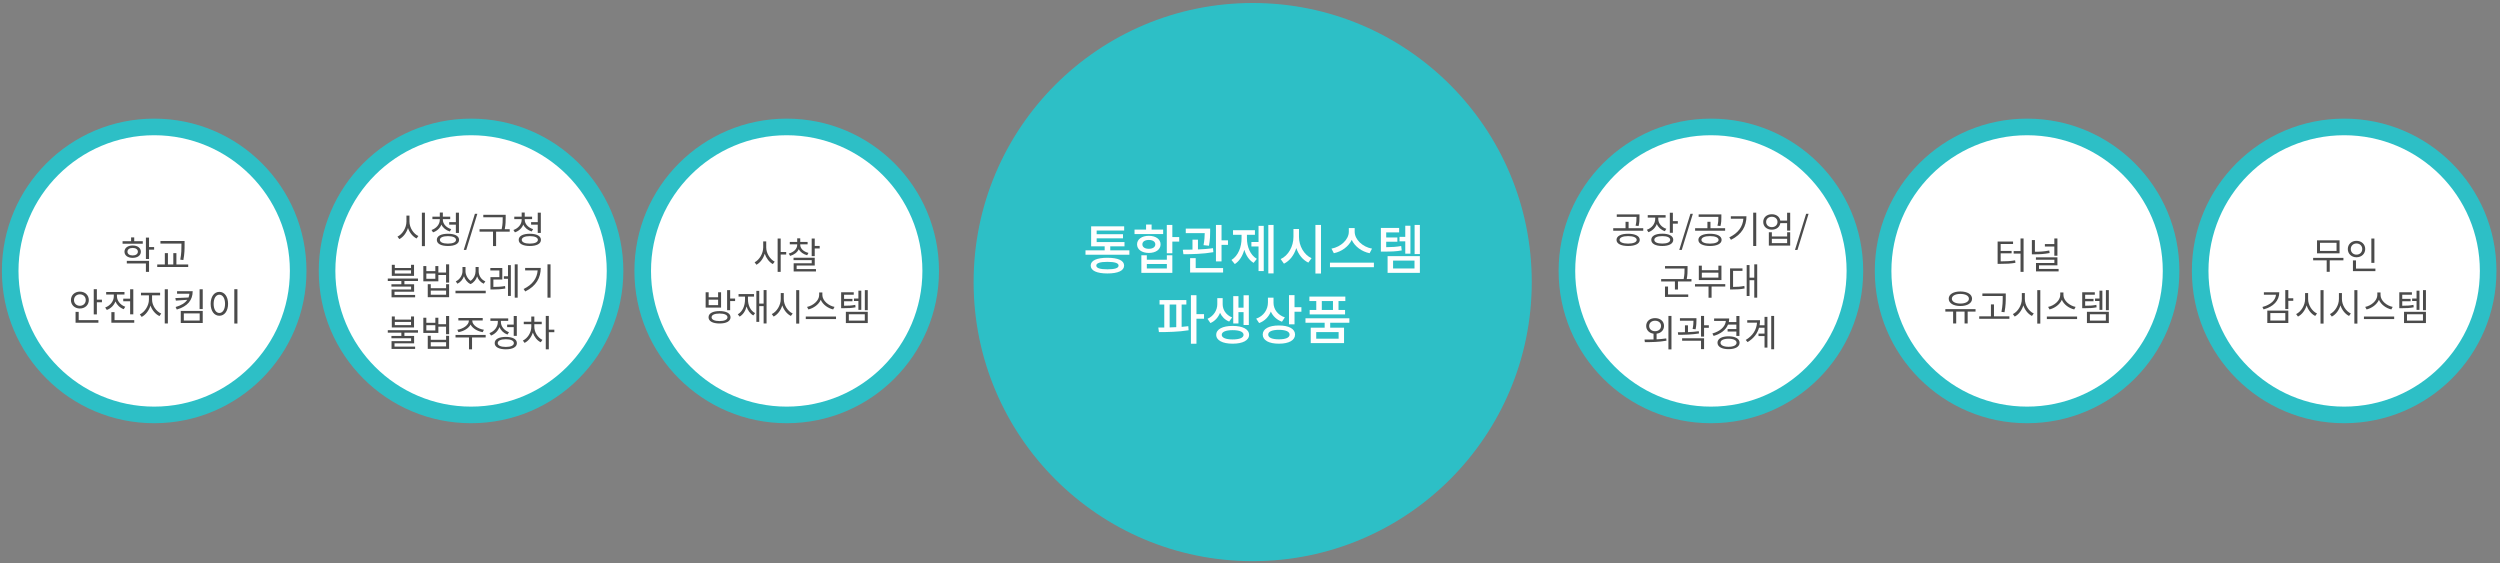 <?xml version="1.0" encoding="utf-8"?>
<!-- Generator: Adobe Illustrator 16.0.0, SVG Export Plug-In . SVG Version: 6.00 Build 0)  -->
<!DOCTYPE svg PUBLIC "-//W3C//DTD SVG 1.1//EN" "http://www.w3.org/Graphics/SVG/1.1/DTD/svg11.dtd">
<svg version="1.1" id="레이어_1" xmlns="http://www.w3.org/2000/svg" xmlns:xlink="http://www.w3.org/1999/xlink" x="0px"
	 y="0px" width="1210.251px" height="272.652px" viewBox="0 0 1210.251 272.652" enable-background="new 0 0 1210.251 272.652"
	 xml:space="preserve">
<rect x="0" y="0" width="1210.251" height="272.652" fill="#808080" stroke="none"/>
<g>
	<g>
		<circle fill="#2DBFC6" cx="74.641" cy="131.156" r="73.725"/>
		<circle fill="#FFFFFF" cx="74.641" cy="131.156" r="65.689"/>
	</g>
	<g>
		<path fill="#4B4B4B" d="M69.118,117.987h-9.783v-1.221h4.124v-1.849h1.517v1.849h4.143V117.987z M64.217,124.83
			c-2.349,0-3.958-1.165-3.958-2.996c0-1.813,1.609-2.996,3.958-2.996c2.367,0,3.976,1.184,3.976,3.015
			C68.193,123.665,66.584,124.83,64.217,124.83z M61.387,126.291H72.15v5.326h-1.516v-4.087h-9.247V126.291z M64.217,123.665
			c1.517,0,2.534-0.721,2.534-1.831c0-1.091-1.017-1.813-2.534-1.813s-2.515,0.721-2.515,1.831
			C61.702,122.962,62.7,123.665,64.217,123.665z M74.61,120.854h-2.46v4.531h-1.516v-10.356h1.516v4.568h2.46V120.854z"/>
		<path fill="#4B4B4B" d="M91.112,128.029v1.239H76.114v-1.239h3.681v-5.493h1.498v5.493H83.9v-5.493h1.498v5.493H91.112z
			 M87.839,117.913H77.667v-1.239h11.688v1.831c0,2.108,0,4.272-0.592,7.379l-1.497-0.185c0.573-2.959,0.573-5.142,0.573-7.194
			V117.913z"/>
		<path fill="#4B4B4B" d="M38.668,149.349c-2.478,0-4.328-1.683-4.328-4.087s1.85-4.088,4.328-4.088s4.328,1.684,4.328,4.088
			S41.146,149.349,38.668,149.349z M38.668,148.036c1.627,0,2.848-1.146,2.848-2.773c0-1.628-1.221-2.774-2.848-2.774
			s-2.848,1.146-2.848,2.774C35.82,146.889,37.041,148.036,38.668,148.036z M38.095,154.99h9.542v1.239H36.579v-5.253h1.517V154.99z
			 M49.358,145.058v1.258h-2.46v5.899h-1.516v-12.206h1.516v5.049H49.358z"/>
		<path fill="#4B4B4B" d="M59.886,149.682c-1.849-0.666-3.273-2.053-3.995-3.755c-0.721,1.887-2.238,3.422-4.179,4.124l-0.795-1.184
			c2.459-0.887,4.18-3.088,4.18-5.437v-0.832h-3.699v-1.239h8.858v1.239h-3.644v0.813c0,2.164,1.628,4.235,4.032,5.086
			L59.886,149.682z M64.991,154.99v1.239H53.913v-5.123h1.535v3.884H64.991z M62.993,144.596v-4.568h1.535v12.15h-1.535v-6.343
			h-3.329v-1.239H62.993z"/>
		<path fill="#4B4B4B" d="M73.614,145.077c0,2.812,1.998,5.678,4.439,6.714l-0.851,1.22c-1.924-0.887-3.551-2.792-4.347-5.066
			c-0.758,2.422-2.385,4.512-4.272,5.474l-0.888-1.221c2.386-1.128,4.402-4.253,4.402-7.12v-2.108h-3.847v-1.257h9.265v1.257h-3.902
			V145.077z M81.271,140.028v16.57h-1.517v-16.57H81.271z"/>
		<path fill="#4B4B4B" d="M93.279,140.971c0,4.272-2.404,7.323-7.693,8.877l-0.573-1.221c2.774-0.795,4.623-1.979,5.641-3.495
			l-5.511,0.407l-0.259-1.239l6.38-0.277c0.222-0.592,0.37-1.184,0.425-1.831h-5.973v-1.221H93.279z M87.509,150.514h10.634v5.862
			H87.509V150.514z M88.989,155.156h7.675v-3.439h-7.675V155.156z M98.143,140.028v9.58h-1.517v-9.58H98.143z"/>
		<path fill="#4B4B4B" d="M110.41,147.075c0,3.532-1.757,5.788-4.217,5.788c-2.459,0-4.216-2.256-4.216-5.788
			c0-3.533,1.757-5.789,4.216-5.789C108.653,141.286,110.41,143.542,110.41,147.075z M103.419,147.075
			c0,2.699,1.146,4.438,2.773,4.438c1.609,0,2.756-1.739,2.756-4.438c0-2.682-1.146-4.42-2.756-4.42
			C104.566,142.655,103.419,144.393,103.419,147.075z M114.941,140.009v16.626h-1.517v-16.626H114.941z"/>
	</g>
</g>
<g>
	<g>
		<circle fill="#2DBFC6" cx="228.038" cy="131.156" r="73.725"/>
		<circle fill="#FFFFFF" cx="228.038" cy="131.156" r="65.689"/>
	</g>
	<g>
		<path fill="#4B4B4B" d="M198.221,107.256c0,2.953,1.926,5.924,4.32,7.004l-0.881,1.188c-1.838-0.9-3.387-2.809-4.16-5.113
			c-0.738,2.431-2.287,4.447-4.178,5.419l-0.9-1.207c2.377-1.134,4.34-4.231,4.34-7.292v-2.899h1.459V107.256z M205.711,102.953
			v16.187h-1.477v-16.187H205.711z"/>
		<path fill="#4B4B4B" d="M217.752,112.064c-1.855-0.576-3.332-1.783-4.07-3.349c-0.684,1.765-2.143,3.133-4.051,3.763l-0.721-1.134
			c2.377-0.811,3.998-2.773,3.998-4.952v-0.306h-3.584v-1.188h3.584v-2.017h1.477v2.017h3.564v1.188h-3.564v0.306
			c0,2.017,1.674,3.817,4.051,4.538L217.752,112.064z M222.234,116.115c0,1.89-2.053,2.971-5.402,2.971
			c-3.313,0-5.365-1.081-5.365-2.971c0-1.873,2.053-2.953,5.365-2.953C220.182,113.162,222.234,114.242,222.234,116.115z
			 M220.758,116.115c0-1.117-1.459-1.801-3.926-1.801c-2.43,0-3.889,0.684-3.889,1.801c0,1.134,1.459,1.818,3.889,1.818
			C219.299,117.934,220.758,117.25,220.758,116.115z M220.686,107.544v-4.591h1.494v9.795h-1.494v-3.979h-3.223v-1.224H220.686z"/>
		<path fill="#4B4B4B" d="M229.9,103.493h1.188l-5.383,17.501h-1.207L229.9,103.493z"/>
		<path fill="#4B4B4B" d="M246.75,112.154h-6.59v6.968h-1.494v-6.968h-6.518v-1.207h10.713c0.504-2.322,0.504-4.033,0.504-5.545
			v-0.216h-9.398v-1.188h10.84v1.404c0,1.512,0,3.223-0.451,5.545h2.395V112.154z"/>
		<path fill="#4B4B4B" d="M257.387,112.064c-1.854-0.576-3.33-1.783-4.068-3.349c-0.686,1.765-2.143,3.133-4.051,3.763l-0.721-1.134
			c2.377-0.811,3.996-2.773,3.996-4.952v-0.306h-3.582v-1.188h3.582v-2.017h1.477v2.017h3.566v1.188h-3.566v0.306
			c0,2.017,1.676,3.817,4.053,4.538L257.387,112.064z M261.871,116.115c0,1.89-2.053,2.971-5.402,2.971
			c-3.313,0-5.365-1.081-5.365-2.971c0-1.873,2.053-2.953,5.365-2.953C259.818,113.162,261.871,114.242,261.871,116.115z
			 M260.395,116.115c0-1.117-1.459-1.801-3.926-1.801c-2.43,0-3.889,0.684-3.889,1.801c0,1.134,1.459,1.818,3.889,1.818
			C258.936,117.934,260.395,117.25,260.395,116.115z M260.322,107.544v-4.591h1.494v9.795h-1.494v-3.979H257.1v-1.224H260.322z"/>
		<path fill="#4B4B4B" d="M195.773,136.037v1.585h4.699v3.601h-9.488v1.566h9.975v1.135h-11.416v-3.781h9.471v-1.404h-9.525v-1.116
			h4.809v-1.585h-6.572v-1.188h14.621v1.188H195.773z M200.436,133.535H189.67v-5.33h1.457v1.53h7.852v-1.53h1.457V133.535z
			 M198.979,130.852h-7.852v1.549h7.852V130.852z"/>
		<path fill="#4B4B4B" d="M217.428,127.971v8.823h-1.494v-3.655h-3.727v3.043h-7.273V128.8h1.457v2.466h4.357V128.8h1.459v3.133
			h3.727v-3.962H217.428z M210.748,132.418h-4.357v2.558h4.357V132.418z M215.951,137.568h1.459v6.302h-10.334v-6.302h1.457v1.944
			h7.418V137.568z M215.951,140.665h-7.418v2.017h7.418V140.665z"/>
		<path fill="#4B4B4B" d="M235.141,140.737v1.224h-14.639v-1.224H235.141z M234.15,137.352c-1.549-0.702-2.629-2.017-3.168-3.547
			c-0.523,1.549-1.566,2.989-3.188,3.728c-1.621-0.757-2.684-2.251-3.188-3.817c-0.559,1.53-1.639,2.898-3.168,3.637l-0.793-1.134
			c2.07-0.937,3.24-3.115,3.24-4.897v-2.053h1.459v2.053c0,1.494,0.828,3.493,2.467,4.646c1.621-1.117,2.412-3.062,2.412-4.646
			v-2.053h1.496v2.053c0,1.962,1.115,3.997,3.24,4.897L234.15,137.352z"/>
		<path fill="#4B4B4B" d="M238.846,138.9c1.836,0,3.582-0.072,5.652-0.433l0.127,1.207c-2.25,0.378-4.088,0.468-6.141,0.468h-1.063
			v-5.978h4.322v-3.223h-4.375v-1.207h5.797v5.6h-4.32V138.9z M245.922,128.35h1.387v14.908h-1.387v-8.282h-2v-1.225h2V128.35z
			 M250.604,127.953v16.15h-1.424v-16.15H250.604z"/>
		<path fill="#4B4B4B" d="M261.779,129.699c0,4.664-2.143,8.769-7.508,11.397l-0.793-1.206c4.34-2.07,6.5-5.168,6.807-9.003h-6.068
			v-1.188H261.779z M266.514,127.953v16.15h-1.477v-16.15H266.514z"/>
		<path fill="#4B4B4B" d="M195.773,161.037v1.585h4.699v3.601h-9.488v1.566h9.975v1.135h-11.416v-3.781h9.471v-1.404h-9.525v-1.116
			h4.809v-1.585h-6.572v-1.188h14.621v1.188H195.773z M200.436,158.535H189.67v-5.33h1.457v1.53h7.852v-1.53h1.457V158.535z
			 M198.979,155.852h-7.852v1.549h7.852V155.852z"/>
		<path fill="#4B4B4B" d="M217.428,152.971v8.823h-1.494v-3.655h-3.727v3.043h-7.273V153.8h1.457v2.466h4.357V153.8h1.459v3.133
			h3.727v-3.962H217.428z M210.748,157.418h-4.357v2.558h4.357V157.418z M215.951,162.568h1.459v6.302h-10.334v-6.302h1.457v1.944
			h7.418V162.568z M215.951,165.665h-7.418v2.017h7.418V165.665z"/>
		<path fill="#4B4B4B" d="M235.123,163.36h-6.607v5.743h-1.477v-5.743h-6.52v-1.207h14.586L235.123,163.36z M221.385,159.633
			c2.809-0.414,5.6-2.269,5.6-4.394v-0.09h-5.096v-1.188h11.793v1.188h-5.059v0.09c0,2.125,2.791,3.979,5.635,4.394l-0.576,1.171
			c-2.502-0.433-4.896-1.783-5.869-3.691c-0.99,1.908-3.367,3.259-5.869,3.691L221.385,159.633z"/>
		<path fill="#4B4B4B" d="M245.67,161.974c-1.801-0.648-3.188-1.98-3.891-3.637c-0.684,1.872-2.178,3.385-4.068,4.105l-0.773-1.171
			c2.412-0.882,4.068-3.061,4.068-5.384v-0.558h-3.602v-1.188h8.625v1.188h-3.547v0.558c0,2.071,1.584,4.105,3.926,4.934
			L245.67,161.974z M250.225,166.097c0,1.909-2.053,3.007-5.365,3.007s-5.385-1.098-5.385-3.007c0-1.908,2.072-3.007,5.385-3.007
			S250.225,164.188,250.225,166.097z M248.766,166.097c0-1.17-1.477-1.872-3.906-1.872c-2.432,0-3.908,0.702-3.908,1.872
			c0,1.171,1.477,1.854,3.908,1.854C247.289,167.951,248.766,167.268,248.766,166.097z M248.693,157.148v-4.178h1.496v9.615h-1.496
			v-4.231h-3.186v-1.206H248.693z"/>
		<path fill="#4B4B4B" d="M258.664,158.192c0,2.593,1.602,5.24,3.926,6.356l-0.828,1.152c-1.766-0.864-3.133-2.629-3.818-4.7
			c-0.684,2.215-2.16,4.088-3.996,4.988l-0.828-1.116c2.357-1.152,4.086-3.89,4.086-6.681v-1.26h-3.654v-1.188h3.637v-2.503h1.477
			v2.503h3.584v1.188h-3.584V158.192z M268.352,160.821h-2.666v8.282h-1.477v-16.15h1.477v6.644h2.666V160.821z"/>
	</g>
</g>
<g>
	<g>
		<circle fill="#2DBFC6" cx="380.844" cy="131.156" r="73.725"/>
		<circle fill="#FFFFFF" cx="380.844" cy="131.156" r="65.689"/>
	</g>
	<g>
		<path fill="#4B4B4B" d="M370.927,119.756c0,2.845,1.836,5.78,4.105,6.914l-0.918,1.17c-1.711-0.918-3.17-2.809-3.908-5.023
			c-0.701,2.358-2.196,4.375-4.015,5.348l-0.882-1.188c2.322-1.188,4.158-4.285,4.158-7.22v-2.899h1.459V119.756z M380.596,123.231
			h-2.665v8.372h-1.477v-16.132h1.477v6.536h2.665V123.231z"/>
		<path fill="#4B4B4B" d="M390.745,123.573c-1.854-0.486-3.331-1.548-4.068-2.953c-0.702,1.566-2.233,2.719-4.178,3.259
			l-0.666-1.134c2.395-0.63,4.087-2.25,4.087-4.177v-0.27h-3.583v-1.188h3.583v-1.729h1.477v1.729h3.565v1.188h-3.565v0.27
			c0,1.747,1.639,3.295,3.979,3.871L390.745,123.573z M385.65,130.271h9.362v1.152H384.21v-3.961h8.75v-1.531h-8.805v-1.152h10.264
			v3.781h-8.769V130.271z M396.813,119.054v1.224h-2.395v3.709h-1.477v-8.517h1.477v3.583H396.813z"/>
		<path fill="#4B4B4B" d="M349.075,148.916h-7.473v-7.437h1.459v2.431h4.573v-2.431h1.44V148.916z M353.648,153.597
			c0,1.909-2.034,3.007-5.312,3.007c-3.295,0-5.33-1.098-5.33-3.007c0-1.908,2.035-3.007,5.33-3.007
			C351.614,150.59,353.648,151.688,353.648,153.597z M347.635,145.063h-4.573v2.665h4.573V145.063z M352.172,153.597
			c0-1.152-1.458-1.818-3.835-1.818c-2.412,0-3.854,0.666-3.854,1.818s1.441,1.837,3.854,1.837
			C350.714,155.434,352.172,154.749,352.172,153.597z M355.863,144.522v1.225h-2.396v4.429h-1.476v-9.723h1.476v4.069H355.863z"/>
		<path fill="#4B4B4B" d="M362.088,144.828c0,2.953,1.171,5.563,3.457,6.752l-0.864,1.135c-1.584-0.883-2.701-2.449-3.277-4.357
			c-0.539,2.196-1.674,3.943-3.349,4.915l-0.9-1.116c2.305-1.296,3.511-4.051,3.511-7.328v-1.26h-3.133v-1.207h7.49v1.207h-2.935
			V144.828z M371.091,140.435v16.169h-1.422v-8.408h-2.125v7.616h-1.387v-14.998h1.387v6.157h2.125v-6.536H371.091z"/>
		<path fill="#4B4B4B" d="M379.423,144.757c0,2.952,1.926,5.923,4.32,7.004l-0.882,1.188c-1.837-0.9-3.386-2.81-4.159-5.114
			c-0.738,2.431-2.287,4.447-4.178,5.42l-0.9-1.206c2.377-1.135,4.34-4.231,4.34-7.292v-2.899h1.459V144.757z M386.912,140.453
			v16.187h-1.477v-16.187H386.912z"/>
		<path fill="#4B4B4B" d="M404.715,153.219v1.225h-14.639v-1.225H404.715z M403.328,149.798c-2.448-0.559-4.97-2.287-5.996-4.663
			c-1.025,2.358-3.547,4.087-5.978,4.663l-0.666-1.225c2.827-0.558,5.87-2.988,5.87-5.743v-1.243h1.548v1.243
			c0,2.755,3.062,5.203,5.888,5.743L403.328,149.798z"/>
		<path fill="#4B4B4B" d="M414.162,148.771c-1.836,0.36-3.366,0.433-5.941,0.433h-1.026v-7.707h6.104v1.188h-4.681v1.999h4.051
			v1.152h-4.051v2.179c2.286,0,3.745-0.091,5.419-0.433L414.162,148.771z M409.481,150.95h10.604v5.438h-10.604V150.95z
			 M410.922,155.199h7.724v-3.079h-7.724V155.199z M415.549,145.711h-2.143v-1.188h2.143v-3.799h1.404v9.29h-1.404V145.711z
			 M420.086,140.453v9.723h-1.422v-9.723H420.086z"/>
	</g>
</g>
<g>
	<g>
		<circle fill="#2DBFC6" cx="828.251" cy="131.156" r="73.725"/>
		<circle fill="#FFFFFF" cx="828.251" cy="131.156" r="65.689"/>
	</g>
	<g>
		<path fill="#4B4B4B" d="M795.495,110.479v1.206h-14.53v-1.206h5.96v-3.097h1.477v3.097H795.495z M793.803,116.133
			c0,1.837-2.196,2.953-5.636,2.953s-5.617-1.116-5.617-2.953c0-1.873,2.178-2.971,5.617-2.971S793.803,114.26,793.803,116.133z
			 M792.218,104.97h-9.543v-1.188h11.002v1.369c0,1.296,0,2.611-0.45,4.267l-1.44-0.162c0.432-1.656,0.432-2.845,0.432-4.105V104.97
			z M792.326,116.133c0-1.152-1.62-1.836-4.159-1.836c-2.521,0-4.141,0.684-4.141,1.836c0,1.117,1.62,1.801,4.141,1.801
			C790.706,117.934,792.326,117.25,792.326,116.133z"/>
		<path fill="#4B4B4B" d="M805.97,111.92c-1.837-0.594-3.223-1.873-3.908-3.475c-0.684,1.836-2.143,3.277-4.068,3.961l-0.756-1.17
			c2.43-0.846,4.051-2.935,4.051-5.257v-0.63h-3.619v-1.188h8.66v1.188h-3.564v0.63c0,2.106,1.53,3.997,3.906,4.79L805.97,111.92z
			 M810.021,116.097c0,1.89-2.035,2.989-5.312,2.989c-3.313,0-5.329-1.099-5.329-2.989c0-1.873,2.016-2.971,5.329-2.971
			C807.985,113.126,810.021,114.225,810.021,116.097z M808.544,116.097c0-1.134-1.458-1.801-3.835-1.801
			c-2.413,0-3.853,0.667-3.853,1.801c0,1.152,1.439,1.818,3.853,1.818C807.086,117.916,808.544,117.25,808.544,116.097z
			 M812.235,107.04v1.243h-2.395v4.429h-1.477v-9.741h1.477v4.069H812.235z"/>
		<path fill="#4B4B4B" d="M818.334,103.493h1.188l-5.384,17.501h-1.206L818.334,103.493z"/>
		<path fill="#4B4B4B" d="M835.131,110.479v1.206h-14.53v-1.206h5.96v-3.097h1.477v3.097H835.131z M833.438,116.133
			c0,1.837-2.196,2.953-5.636,2.953c-3.438,0-5.618-1.116-5.618-2.953c0-1.873,2.18-2.971,5.618-2.971
			C831.242,113.162,833.438,114.26,833.438,116.133z M831.854,104.97h-9.543v-1.188h11.001v1.369c0,1.296,0,2.611-0.45,4.267
			l-1.44-0.162c0.433-1.656,0.433-2.845,0.433-4.105V104.97z M831.962,116.133c0-1.152-1.62-1.836-4.159-1.836
			c-2.521,0-4.142,0.684-4.142,1.836c0,1.117,1.621,1.801,4.142,1.801C830.342,117.934,831.962,117.25,831.962,116.133z"/>
		<path fill="#4B4B4B" d="M845.461,104.7c0,4.663-2.143,8.769-7.508,11.397l-0.793-1.207c4.34-2.071,6.5-5.167,6.807-9.003h-6.068
			V104.7H845.461z M850.196,102.953v16.15h-1.477v-16.15H850.196z"/>
		<path fill="#4B4B4B" d="M866.63,102.971v8.661h-1.494v-3.619h-3.276c-0.288,1.908-1.909,3.169-4.124,3.169
			c-2.412,0-4.159-1.513-4.159-3.745c0-2.215,1.747-3.727,4.159-3.727c2.179,0,3.8,1.224,4.105,3.097h3.295v-3.835H866.63z
			 M860.49,107.437c0-1.477-1.152-2.503-2.755-2.503s-2.755,1.026-2.755,2.503s1.152,2.521,2.755,2.521
			S860.49,108.913,860.49,107.437z M865.154,112.424h1.476v6.464h-10.335v-6.464h1.459v2.035h7.4V112.424z M865.154,115.611h-7.4
			v2.088h7.4V115.611z"/>
		<path fill="#4B4B4B" d="M874.35,103.493h1.188l-5.384,17.501h-1.206L874.35,103.493z"/>
		<path fill="#4B4B4B" d="M818.841,135.083v1.188h-6.535v3.89h-1.477v-3.89h-6.662v-1.188h10.893
			c0.433-2.089,0.433-3.619,0.433-4.987v-0.09h-9.453v-1.188h10.911v1.278c0,1.351,0,2.917-0.396,4.987H818.841z M807.497,142.537
			h9.777v1.207h-11.253v-5.042h1.476V142.537z"/>
		<path fill="#4B4B4B" d="M835.203,138.721h-6.626v5.401h-1.477v-5.401h-6.554v-1.188h14.656V138.721z M833.349,135.587h-10.947
			v-6.985h1.458v2.214h8.013v-2.214h1.477V135.587z M831.872,132.004h-8.013v2.377h8.013V132.004z"/>
		<path fill="#4B4B4B" d="M838.979,138.9c2.16-0.019,3.69-0.108,5.455-0.486l0.126,1.225c-1.927,0.414-3.564,0.486-5.978,0.486
			h-1.063v-10.209h6.014v1.206h-4.555V138.9z M850.665,127.953v16.15h-1.423v-8.462h-2.287v7.652h-1.386v-14.98h1.386v6.121h2.287
			v-6.481H850.665z"/>
		<path fill="#4B4B4B" d="M801.954,164.278c1.566-0.09,3.17-0.216,4.664-0.45l0.126,1.099c-3.638,0.684-7.544,0.702-10.462,0.702
			l-0.18-1.242c1.297,0,2.791,0,4.375-0.055v-2.79c-2.088-0.271-3.564-1.729-3.564-3.764c0-2.25,1.818-3.781,4.303-3.781
			c2.539,0,4.34,1.531,4.34,3.781c0,2.035-1.459,3.512-3.602,3.764V164.278z M801.216,160.335c1.693,0,2.899-1.044,2.899-2.557
			c0-1.494-1.206-2.521-2.899-2.521c-1.656,0-2.862,1.026-2.862,2.521C798.354,159.291,799.56,160.335,801.216,160.335z
			 M809.157,152.935v16.205h-1.477v-16.205H809.157z"/>
		<path fill="#4B4B4B" d="M822.476,161.434c-3.349,0.576-7.221,0.648-10.064,0.648l-0.145-1.225c1.026,0,2.197,0,3.421-0.036v-3.313
			h1.458v3.276c1.766-0.071,3.584-0.198,5.24-0.45L822.476,161.434z M819.397,159.255c0.359-1.746,0.414-3.024,0.414-3.997h-6.555
			v-1.206h7.994v0.864c0,1.008,0,2.521-0.414,4.501L819.397,159.255z M814.319,163.756h10.623v5.258h-1.477v-4.069h-9.146V163.756z
			 M827.247,158.679h-2.305v4.268h-1.477v-9.993h1.477v4.501h2.305V158.679z"/>
		<path fill="#4B4B4B" d="M836.533,157.13c-1.045,2.593-3.493,4.483-6.969,5.492l-0.594-1.171c3.854-1.152,6.248-3.295,6.518-6.085
			h-5.689v-1.188h7.292c0,0.594-0.072,1.188-0.18,1.746h3.655v-2.953h1.494v9.651h-1.494v-2.125h-4.231v-1.206h4.231v-2.161H836.533
			z M842.133,165.917c0,1.944-2.089,3.115-5.348,3.115s-5.348-1.171-5.348-3.115s2.089-3.115,5.348-3.115
			S842.133,163.973,842.133,165.917z M840.674,165.917c0-1.206-1.512-1.944-3.889-1.944s-3.89,0.738-3.89,1.944
			c0,1.225,1.513,1.963,3.89,1.963S840.674,167.142,840.674,165.917z"/>
		<path fill="#4B4B4B" d="M854.21,153.385h1.404v14.891h-1.404v-5.581h-2.917v-1.207h2.917v-2.845h-2.665
			c-0.756,2.719-2.503,5.149-5.563,6.968l-0.864-1.044c3.475-2.07,5.203-4.97,5.455-8.354h-4.735v-1.206h6.194
			c0,0.828-0.072,1.639-0.216,2.448h2.395V153.385z M858.855,152.953v16.133h-1.405v-16.133H858.855z"/>
	</g>
</g>
<g>
	<g>
		<circle fill="#2DBFC6" cx="981.315" cy="131.156" r="73.726"/>
		<circle fill="#FFFFFF" cx="981.315" cy="131.156" r="65.688"/>
	</g>
	<g>
		<path fill="#4B4B4B" d="M968.525,126.526c2.918,0,4.791-0.108,6.986-0.504l0.162,1.206c-2.34,0.414-4.303,0.504-7.381,0.504
			h-1.244v-10.821h7.473v1.224h-5.996v3.331h5.295v1.188h-5.295V126.526z M979.617,115.435v16.187h-1.477v-8.859h-3.33v-1.224h3.33
			v-6.104H979.617z"/>
		<path fill="#4B4B4B" d="M992.234,122.493c-2.521,0.486-4.699,0.63-7.365,0.63h-1.242v-6.896h1.477v5.653
			c2.467,0,4.592-0.144,6.932-0.612L992.234,122.493z M996.574,130.199v1.188h-10.947v-4.069h8.895v-1.566h-8.932v-1.188h10.408
			v3.889h-8.914v1.746H996.574z M994.502,119.342h-4.572v-1.188h4.572v-2.701h1.496v8.354h-1.496V119.342z"/>
		<path fill="#4B4B4B" d="M956.361,150.86h-3.816v5.743h-1.494v-5.743h-4.053v5.743h-1.494v-5.743h-3.764v-1.207h14.621V150.86z
			 M943.379,144.612c0-2.16,2.287-3.511,5.637-3.511c3.367,0,5.654,1.351,5.654,3.511s-2.287,3.529-5.654,3.529
			C945.666,148.142,943.379,146.772,943.379,144.612z M944.893,144.612c0,1.423,1.674,2.341,4.123,2.341
			c2.467,0,4.141-0.918,4.141-2.341s-1.674-2.322-4.141-2.322C946.566,142.29,944.893,143.189,944.893,144.612z"/>
		<path fill="#4B4B4B" d="M972.742,153.129v1.206h-14.604v-1.206h5.672v-5.78h1.477v5.78H972.742z M969.518,143.28h-9.848v-1.207
			h11.324v1.603c0,1.999,0,4.214-0.611,7.473l-1.477-0.162c0.611-3.097,0.611-5.366,0.611-7.311V143.28z"/>
		<path fill="#4B4B4B" d="M980.227,144.757c0,2.952,1.926,5.923,4.32,7.004l-0.881,1.188c-1.838-0.9-3.385-2.81-4.16-5.114
			c-0.738,2.431-2.287,4.447-4.176,5.42l-0.9-1.206c2.375-1.135,4.338-4.231,4.338-7.292v-2.899h1.459V144.757z M987.717,140.453
			v16.187h-1.477v-16.187H987.717z"/>
		<path fill="#4B4B4B" d="M1005.52,153.219v1.225h-14.639v-1.225H1005.52z M1004.133,149.798c-2.449-0.559-4.971-2.287-5.996-4.663
			c-1.025,2.358-3.547,4.087-5.979,4.663l-0.666-1.225c2.828-0.558,5.871-2.988,5.871-5.743v-1.243h1.547v1.243
			c0,2.755,3.063,5.203,5.889,5.743L1004.133,149.798z"/>
		<path fill="#4B4B4B" d="M1014.967,148.771c-1.836,0.36-3.367,0.433-5.941,0.433h-1.027v-7.707h6.104v1.188h-4.68v1.999h4.051
			v1.152h-4.051v2.179c2.285,0,3.744-0.091,5.418-0.433L1014.967,148.771z M1010.285,150.95h10.605v5.438h-10.605V150.95z
			 M1011.727,155.199h7.723v-3.079h-7.723V155.199z M1016.354,145.711h-2.143v-1.188h2.143v-3.799h1.404v9.29h-1.404V145.711z
			 M1020.891,140.453v9.723h-1.422v-9.723H1020.891z"/>
	</g>
</g>
<g>
	<g>
		<circle fill="#2DBFC6" cx="1134.811" cy="131.156" r="73.725"/>
		<circle fill="#FFFFFF" cx="1134.811" cy="131.156" r="65.689"/>
	</g>
	<g>
		<path fill="#4B4B4B" d="M1134.454,126.04h-6.626v5.546h-1.477v-5.546h-6.554v-1.206h14.656V126.04z M1132.582,122.637h-10.912
			v-6.284h10.912V122.637z M1131.123,117.542h-8.013v3.925h8.013V117.542z"/>
		<path fill="#4B4B4B" d="M1140.769,124.546c-2.395,0-4.195-1.657-4.195-3.997c0-2.323,1.801-3.961,4.195-3.961
			c2.413,0,4.231,1.639,4.231,3.961C1145,122.889,1143.182,124.546,1140.769,124.546z M1140.769,123.268
			c1.603,0,2.791-1.117,2.791-2.719c0-1.567-1.188-2.683-2.791-2.683c-1.566,0-2.755,1.116-2.755,2.683
			C1138.014,122.151,1139.202,123.268,1140.769,123.268z M1149.934,130.038v1.207h-10.875v-5.186h1.477v3.979H1149.934z
			 M1149.447,127.265h-1.477v-11.793h1.477V127.265z"/>
		<path fill="#4B4B4B" d="M1103.402,141.479c0,4.105-2.846,7.004-7.599,8.301l-0.576-1.171c3.942-1.063,6.302-3.187,6.59-5.924
			h-5.87v-1.206H1103.402z M1097.604,150.374h10.174v5.996h-10.174V150.374z M1099.063,155.182h7.256v-3.619h-7.256V155.182z
			 M1110.172,145.62h-2.395v3.998h-1.477v-9.184h1.477v3.962h2.395V145.62z"/>
		<path fill="#4B4B4B" d="M1117.352,144.757c0,2.952,1.926,5.923,4.32,7.004l-0.882,1.188c-1.837-0.9-3.386-2.81-4.159-5.114
			c-0.738,2.431-2.287,4.447-4.178,5.42l-0.9-1.206c2.377-1.135,4.34-4.231,4.34-7.292v-2.899h1.459V144.757z M1124.842,140.453
			v16.187h-1.477v-16.187H1124.842z"/>
		<path fill="#4B4B4B" d="M1133.73,144.757c0,2.952,1.927,5.923,4.321,7.004l-0.882,1.188c-1.837-0.9-3.385-2.81-4.159-5.114
			c-0.738,2.431-2.287,4.447-4.177,5.42l-0.9-1.206c2.376-1.135,4.339-4.231,4.339-7.292v-2.899h1.458V144.757z M1141.221,140.453
			v16.187h-1.477v-16.187H1141.221z"/>
		<path fill="#4B4B4B" d="M1159.023,153.219v1.225h-14.639v-1.225H1159.023z M1157.637,149.798c-2.448-0.559-4.97-2.287-5.996-4.663
			c-1.025,2.358-3.547,4.087-5.978,4.663l-0.666-1.225c2.827-0.558,5.87-2.988,5.87-5.743v-1.243h1.548v1.243
			c0,2.755,3.062,5.203,5.888,5.743L1157.637,149.798z"/>
		<path fill="#4B4B4B" d="M1168.471,148.771c-1.836,0.36-3.366,0.433-5.941,0.433h-1.026v-7.707h6.104v1.188h-4.681v1.999h4.051
			v1.152h-4.051v2.179c2.286,0,3.745-0.091,5.419-0.433L1168.471,148.771z M1163.79,150.95h10.604v5.438h-10.604V150.95z
			 M1165.23,155.199h7.724v-3.079h-7.724V155.199z M1169.857,145.711h-2.143v-1.188h2.143v-3.799h1.404v9.29h-1.404V145.711z
			 M1174.395,140.453v9.723h-1.422v-9.723H1174.395z"/>
	</g>
</g>
<g>
	<circle fill="#2DBFC6" cx="606.425" cy="136.551" r="135.101"/>
	<g>
		<path fill="#FFFEFE" d="M546.73,121.175v2.158h-21.244v-2.158h9.283v-1.924h-6.553v-9.698h15.99v2.054h-13.313v1.768h12.742v2.002
			h-12.742v1.82h13.469v2.054h-6.891v1.924H546.73z M544.182,128.559c0,2.496-2.965,3.822-8.086,3.822
			c-5.096,0-8.086-1.326-8.086-3.822c0-2.47,2.99-3.77,8.086-3.77C541.217,124.789,544.182,126.089,544.182,128.559z
			 M541.504,128.559c0-1.196-1.846-1.794-5.408-1.794c-3.537,0-5.383,0.598-5.383,1.794c0,1.248,1.846,1.82,5.383,1.82
			C539.658,130.379,541.504,129.807,541.504,128.559z"/>
		<path fill="#FFFEFE" d="M563.084,113.297h-13.859v-2.158h5.592v-2.444h2.678v2.444h5.59V113.297z M556.141,122.449
			c-3.379,0-5.693-1.664-5.693-4.16c0-2.47,2.314-4.134,5.693-4.134c3.406,0,5.695,1.664,5.695,4.134
			C561.836,120.785,559.547,122.449,556.141,122.449z M564.877,123.567h2.652v8.528h-15.002v-8.528h2.652v2.158h9.697V123.567z
			 M556.141,120.447c1.873,0,3.146-0.806,3.146-2.158c0-1.326-1.273-2.132-3.146-2.132c-1.871,0-3.119,0.806-3.119,2.132
			C553.021,119.641,554.27,120.447,556.141,120.447z M564.877,127.805h-9.697v2.158h9.697V127.805z M570.857,116.963h-3.328v5.642
			h-2.678v-13.702h2.678v5.85h3.328V116.963z"/>
		<path fill="#FFFEFE" d="M587.393,122.085c-4.887,0.858-10.426,0.988-14.508,0.988l-0.285-2.184c1.404,0,3.016,0,4.68-0.052v-4.81
			h2.652v4.732c2.443-0.104,4.965-0.26,7.279-0.624L587.393,122.085z M582.635,118.679c0.469-2.522,0.547-4.368,0.572-5.824h-9.178
			v-2.185h11.805v1.353c0,1.586,0,3.9-0.572,6.942L582.635,118.679z M578.84,129.755h13.26v2.184h-15.965v-6.968h2.705V129.755z
			 M594.465,116.339v2.21h-3.119v7.982h-2.705v-17.628h2.705v7.436H594.465z"/>
		<path fill="#FFFEFE" d="M603.643,115.351c0,4.004,1.51,8.06,4.785,9.958l-1.561,1.95c-2.209-1.3-3.666-3.614-4.498-6.344
			c-0.832,2.964-2.34,5.486-4.602,6.917l-1.613-1.977c3.328-2.08,4.889-6.318,4.889-10.504v-1.69h-4.135v-2.21h10.609v2.21h-3.875
			V115.351z M609.26,109.345h2.521v21.893h-2.521v-11.909h-3.459v-2.184h3.459V109.345z M616.539,108.876v23.479h-2.547v-23.479
			H616.539z"/>
		<path fill="#FFFEFE" d="M628.838,114.701c0,4.316,2.393,8.632,6.084,10.296l-1.561,2.132c-2.703-1.274-4.758-3.874-5.824-7.046
			c-1.066,3.406-3.146,6.188-5.98,7.566l-1.586-2.236c3.744-1.69,6.189-6.188,6.189-10.712v-3.848h2.678V114.701z M639.498,108.876
			v23.557h-2.705v-23.557H639.498z"/>
		<path fill="#FFFEFE" d="M665.107,127.155v2.21h-21.27v-2.21H665.107z M663.027,122.579c-3.822-0.78-7.125-3.224-8.658-6.448
			c-1.535,3.224-4.836,5.668-8.658,6.448l-1.145-2.21c4.629-0.858,8.398-4.472,8.398-8.19v-1.768h2.834v1.768
			c0,3.744,3.77,7.358,8.398,8.19L663.027,122.579z"/>
		<path fill="#FFFEFE" d="M678.574,121.227c-2.678,0.494-4.914,0.572-8.553,0.572h-1.535v-11.44h8.84v2.158h-6.266v2.444h5.408
			v2.054h-5.408v2.652c2.965-0.026,4.939-0.156,7.254-0.572L678.574,121.227z M671.736,124.009h15.627v8.086h-15.627V124.009z
			 M674.389,129.963h10.375v-3.822h-10.375V129.963z M680.291,116.833h-2.781v-2.158h2.781v-5.408h2.496v13.521h-2.496V116.833z
			 M687.363,108.876v14.119h-2.549v-14.119H687.363z"/>
		<path fill="#FFFEFE" d="M572.027,158.244c1.092-0.104,2.184-0.209,3.225-0.339l0.156,1.977
			c-4.863,0.806-10.297,0.884-14.379,0.884l-0.285-2.21c0.883,0,1.871,0,2.885,0v-11.128h-2.287v-2.158h12.975v2.158h-2.289V158.244
			z M566.23,158.503c1.039-0.026,2.131-0.078,3.197-0.13v-10.946h-3.197V158.503z M582.871,154.291h-3.668v12.117h-2.678v-23.505
			h2.678v9.178h3.668V154.291z"/>
		<path fill="#FFFEFE" d="M595.037,155.669c-2.08-0.807-3.535-2.366-4.42-4.238c-0.857,2.158-2.391,3.978-4.654,4.966l-1.404-2.054
			c3.146-1.431,4.732-4.368,4.732-7.047v-2.964h2.602v2.964c0,2.601,1.533,5.175,4.576,6.371L595.037,155.669z M604.684,162.091
			c0,2.678-3.068,4.29-7.955,4.29c-4.889,0-7.957-1.612-7.957-4.29c0-2.704,3.068-4.316,7.957-4.316
			C601.615,157.775,604.684,159.387,604.684,162.091z M602.006,162.091c0-1.456-1.977-2.262-5.277-2.262
			c-3.303,0-5.279,0.806-5.279,2.262c0,1.43,1.977,2.236,5.279,2.236C600.029,164.328,602.006,163.521,602.006,162.091z
			 M599.535,156.58h-2.521v-13.235h2.521v5.591h2.471v-6.007h2.549v14.405h-2.549v-6.215h-2.471V156.58z"/>
		<path fill="#FFFEFE" d="M620.596,155.748c-2.521-0.91-4.395-2.705-5.383-4.915c-1.039,2.549-2.963,4.576-5.668,5.564l-1.43-2.132
			c3.691-1.274,5.693-4.473,5.693-7.853v-2.313h2.705v2.521c0,3.017,2.002,5.876,5.486,7.021L620.596,155.748z M626.939,161.961
			c0,2.782-2.963,4.42-7.826,4.42c-4.836,0-7.826-1.638-7.826-4.42c0-2.756,2.99-4.395,7.826-4.395
			C623.977,157.567,626.939,159.206,626.939,161.961z M624.287,161.961c0-1.456-1.898-2.288-5.174-2.288s-5.174,0.832-5.174,2.288
			c0,1.508,1.898,2.313,5.174,2.313S624.287,163.469,624.287,161.961z M630.008,148.701v2.21h-3.328v6.085h-2.678v-14.119h2.678
			v5.824H630.008z"/>
		<path fill="#FFFEFE" d="M643.943,156.241v2.393h6.709v7.462h-16.121v-7.462h6.734v-2.393h-9.283v-2.157h21.244v2.157H643.943z
			 M637.209,145.737h-3.328v-2.158h17.395v2.158h-3.301v4.316h3.172v2.157h-17.135v-2.157h3.197V145.737z M648.025,160.765h-10.842
			v3.198h10.842V160.765z M645.295,145.737h-5.408v4.316h5.408V145.737z"/>
	</g>
</g>
</svg>

